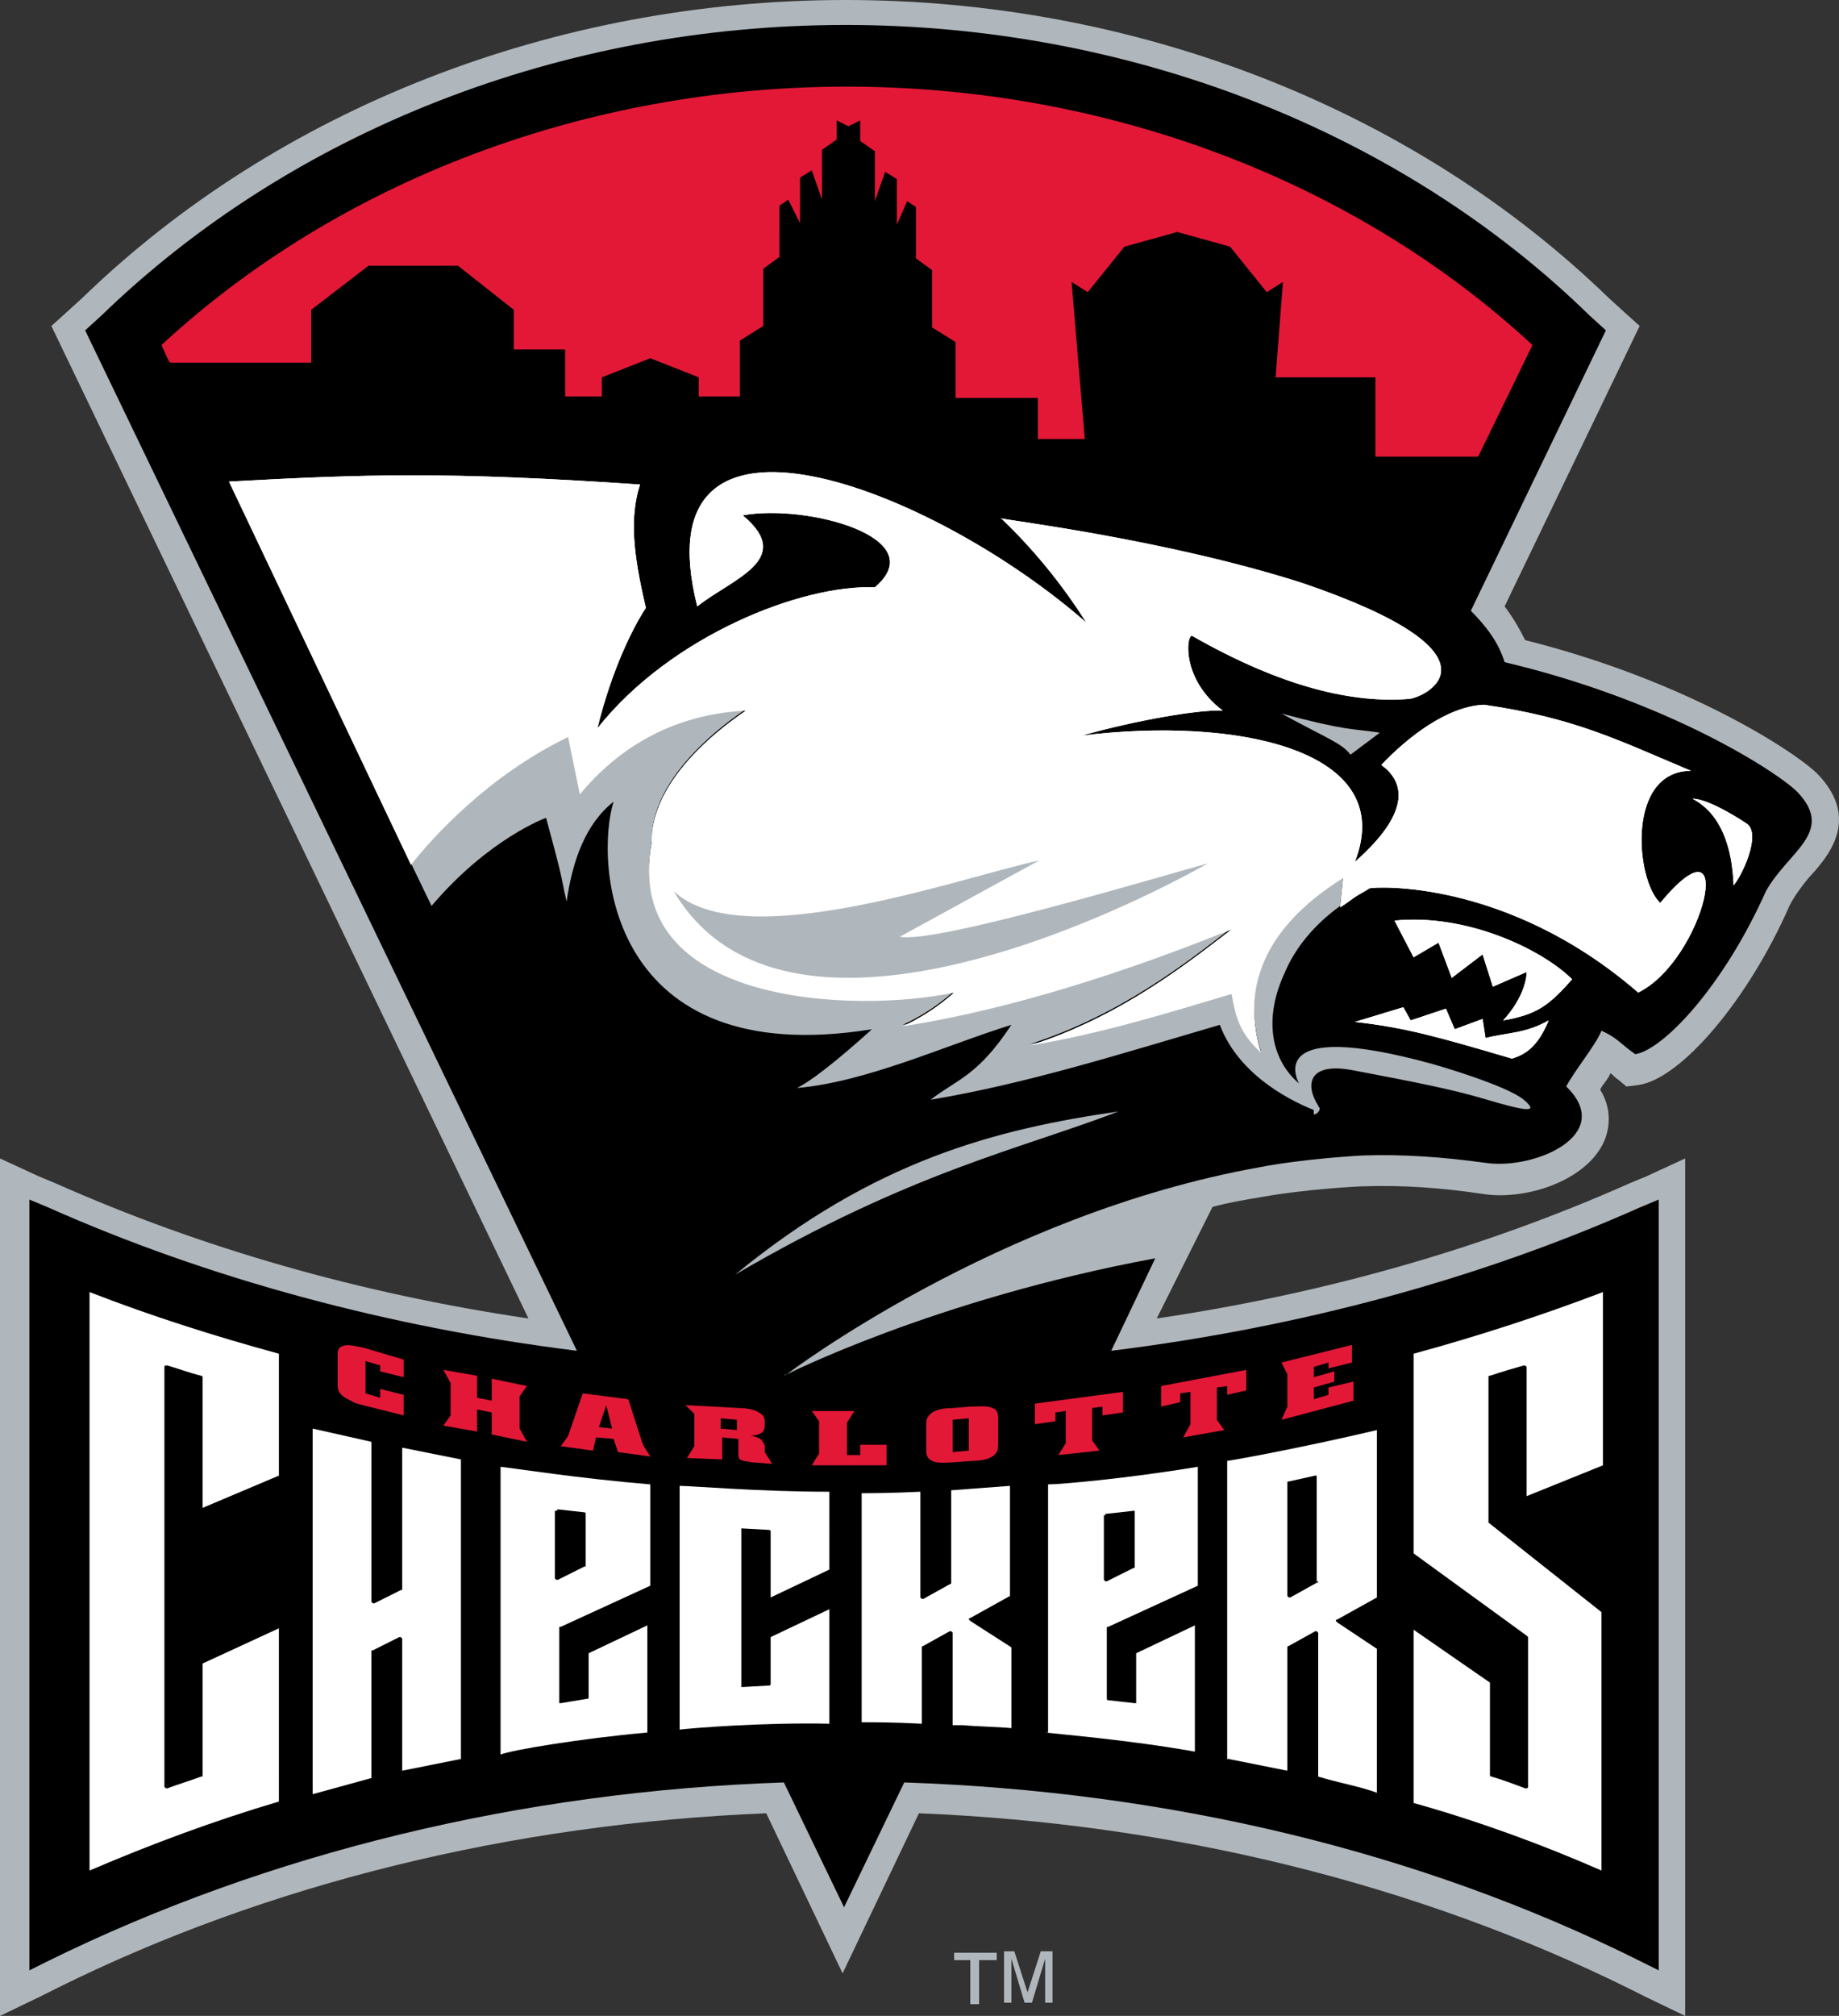 <svg xml:space="preserve" viewBox="128.067 201.633 354.959 389.017" height="389.017px" width="354.959px" y="0px" x="0px" xmlns:xlink="http://www.w3.org/1999/xlink" xmlns="http://www.w3.org/2000/svg" id="Layer_1" version="1.1">
<rect x="128.067" y="201.633" width="354.959" height="389.017" fill="#333333" stroke="none"/>
<g>
	<path d="M479.116,351.233c-3.683-3.967-24.933-18.133-56.666-26.067c-1.134-2.267-2.267-4.25-3.967-6.517
		l26.066-54.117l-2.833-2.55l-3.117-2.833c-37.683-36.55-91.233-57.517-147.333-57.517c-56.1,0-109.65,20.967-147.333,57.517
		l-3.116,2.833l-2.833,2.55l92.083,191.533c-32.583-4.816-63.184-13.6-91.233-26.066l-3.4-1.417l-7.366-3.399V590.65l7.65-3.684
		l3.4-1.7c40.517-20.116,87.833-31.733,136.85-33.717l14.733,30.884l14.733-30.884c49.017,1.983,96.05,13.601,136.85,33.717l3.4,1.7
		l7.649,3.684V425.184l-7.366,3.399l-3.4,1.417c-28.05,12.467-58.649,21.25-91.233,26.066l10.767-21.533
		c3.117-0.85,6.517-1.416,9.917-1.983c7.934-1.416,18.134-1.983,18.983-1.983l0,0c7.65-0.283,15.3,0.283,22.95,1.417
		c8.217,1.417,19.833-2.267,23.517-9.634c0.85-1.699,2.267-5.949-0.566-10.482c0.283-0.284,0.283-0.567,0.566-0.851
		c0.566-0.85,1.133-1.417,1.417-2.267c0.566,0.283,0.85,0.85,1.416,1.134l1.7,1.416l2.267-0.283
		c8.217-1.133,21.25-16.433,29.184-34.566c0.85-1.7,2.267-3.684,3.684-5.383C481.1,366.816,487.05,359.733,479.116,351.233z
		 M371.45,404.217L371.45,404.217L371.45,404.217L371.45,404.217z" fill="#B0B7BC"></path>
	<path d="M475.15,354.633c-3.117-3.4-24.367-17.567-56.667-25.217c-1.134-3.683-3.4-6.8-6.517-9.917l26.066-54.117l-3.116-2.833
		c-36.551-35.7-88.967-56.1-143.65-56.1c-54.683,0-106.816,20.4-143.65,56.1l-3.117,2.833L239.417,462.3
		c-36.267-4.533-71.117-13.883-102.283-27.767l-3.4-1.417v148.75l3.4-1.699c42.5-20.967,91.517-32.867,142.233-34.567l11.617,24.084
		L302.6,545.6c51,1.7,99.733,13.317,142.233,34.567l3.4,1.699v-148.75l-3.4,1.417C413.667,448.417,379.1,457.767,342.55,462.3
		l8.5-17.85c-42.783,7.933-71.683,22.666-71.683,22.666s0.283-0.283,0.566-0.283l0,0c0,0,40.517-30.883,91.234-39.95
		c8.783-1.699,19.833-2.267,19.833-2.267l0,0c7.65-0.283,15.583,0.284,23.8,1.417c9.351,1.417,25.217-5.383,15.583-14.733
		c1.417-2.833,5.667-7.934,6.801-10.767c3.116,1.417,3.683,2.55,6.517,4.533c5.383-0.85,17-13.033,25.217-31.45
		C473.167,365.967,482.233,362.283,475.15,354.633z M371.45,404.217L371.45,404.217L371.45,404.217L371.45,404.217z"></path>
	<path d="M289.566,230.25" fill="#B0B7BC"></path>
	<path d="M375.417,339.333c8.783,4.816,11.616,5.667,13.316,7.933l5.667-4.25
		C388.733,342.167,388.167,342.733,375.417,339.333z" fill="#B0B7BC"></path>
	<path d="M343.967,416.116c-19.267,7.367-39.95,11.617-73.95,31.45C296.933,425.467,320.45,419.517,343.967,416.116z" fill="#B0B7BC"></path>
	<path d="M294.667,533.983h0.284c1.7,0,5.667,0,11.05,0.283v-14.733c0,0,0-0.283,0.283-0.283l5.101-2.833h0.283
		l0.283,0.283v17.85h1.983c3.116,0.283,6.233,0.283,9.35,0.566v-15.583l-7.934-5.1l-0.283-0.283c0,0,0-0.284,0.283-0.284l7.65-4.25
		v-21.25c-3.967,0.284-7.65,0.567-11.333,0.851v17.85c0,0,0,0.283-0.284,0.283l-5.1,2.834H306l-0.283-0.283v-20.4
		c-5.95,0.283-10.2,0.283-11.333,0.283v44.2H294.667z" fill="#FFFFFF"></path>
	<path d="M181.9,462.866c-12.467-3.399-24.933-7.366-36.55-11.899V562.6c11.9-5.1,24.083-9.633,36.55-13.316V515.85
		l-14.733,6.801v21.533c0,0.283,0,0.283-0.283,0.283c-2.267,0.85-4.25,1.417-6.517,2.267h-0.283l-0.284-0.283v-81.033
		c0,0,0-0.283,0.284-0.283h0.283c1.983,0.566,4.25,1.416,6.517,1.982c0.283,0,0.283,0.284,0.283,0.284v25.216l14.733-6.232V462.866z" fill="#FFFFFF"></path>
	<path d="M437.184,562.6v-49.866l-21.817-17.283v-0.283V467.4c0-0.284,0-0.284,0.284-0.284
		c2.55-0.85,4.533-1.416,6.517-1.983h0.283l0.283,0.284v24.933l14.733-5.949v-33.434c-11.9,4.533-24.083,8.5-36.55,11.899V501.4
		l21.816,15.866l0.283,0.283v28.9c0,0,0,0.283-0.283,0.283h-0.283c-2.267-0.851-4.533-1.7-6.517-2.267
		c-0.283,0-0.283-0.283-0.283-0.283v-17.851l-14.733-10.2v33.434C413.1,552.967,425.566,557.5,437.184,562.6z" fill="#FFFFFF"></path>
	<path d="M199.75,544.75v-24.367c0-0.283,0-0.283,0.283-0.283l5.1-2.55h0.283l0.284,0.283v25.5l11.333-2.267v-57.8
		L205.7,481v27.2c0,0.283,0,0.283-0.284,0.283l-5.1,2.55h-0.283l-0.283-0.283v-30.884l-11.333-2.55v70.55L199.75,544.75z" fill="#FFFFFF"></path>
	<path d="M253.017,535.967v-20.684l-11.333,5.384v8.5c0,0.283,0,0.283-0.283,0.283l-5.1,0.85h-0.283v-0.283V515.85
		c0-0.283,0-0.283,0.283-0.283l17.284-7.934v-19.55c-13.6-1.133-26.35-3.116-28.9-3.399v55.533
		C226.667,539.366,240.267,537.1,253.017,535.967z M235.45,493.184L235.45,493.184c0.283-0.283,0.283-0.283,0.283-0.283l5.1,0.566
		c0.283,0,0.283,0.283,0.283,0.283v9.917c0,0.283,0,0.283-0.283,0.283l-5.1,2.55h-0.283l-0.284-0.283v-13.033H235.45z" fill="#FFFFFF"></path>
	<path d="M329.8,535.967c2.267,0.283,16.15,1.416,28.9,3.684v-24.367l-11.334,5.384v9.35v0.283h-0.283l-5.1-0.566
		c-0.283,0-0.283-0.283-0.283-0.283V515.85c0-0.283,0-0.283,0.283-0.283l17.283-7.934v-22.949c-13.6,2.267-26.634,3.399-28.9,3.399
		v47.884H329.8z M341.417,494.033c0-0.283,0-0.283,0.283-0.283l5.1-0.566h0.283v0.283v10.483c0,0.283,0,0.283-0.283,0.283l-5.1,2.55
		h-0.283l-0.283-0.283v-12.467H341.417z" fill="#FFFFFF"></path>
	<path d="M288.15,489.5c-13.6,0-26.633-1.134-28.9-1.134V535.4c2.267-0.284,16.15-1.417,28.9-1.134v-22.1
		l-11.333,5.383v9.066c0,0.284-0.283,0.284-0.283,0.284l-5.1,0.283h-0.283V526.9v-30.034v-0.283h0.283l5.1,0.283
		c0.283,0,0.283,0.284,0.283,0.284v12.75l11.333-5.384V489.5z" fill="#FFFFFF"></path>
	<path d="M386.184,514.717l-0.283-0.283c0,0,0-0.283,0.283-0.283l7.649-4.25V477.6
		c-14.45,3.4-26.916,5.667-28.899,5.95v57.517h0.283c1.417,0.283,5.667,1.134,11.333,2.267v-23.8c0,0,0-0.283,0.283-0.283
		l5.101-2.833h0.283l0.283,0.283v27.767l1.983,0.566c3.116,0.851,6.233,1.417,9.35,2.55v-27.767L386.184,514.717z M382.5,506.783
		c0,0,0,0.283-0.283,0.283l-5.101,2.834h-0.283l-0.283-0.284V487.8c0-0.283,0-0.283,0.283-0.283l5.101-1.133h0.283v0.283v20.116
		H382.5z" fill="#FFFFFF"></path>
	<path d="M205.983,464v3.4l-4.533-1.134v-1.133l-2.833-0.851v6.233l2.833,0.85v-1.699l4.533,1.133v3.967
		l-7.934-1.983c-0.85-0.283-1.417-0.283-2.267-0.85c-2.55-1.134-2.55-2.267-2.55-3.117v-5.666c0-0.567,0-1.417,0.85-1.7
		c1.133-0.567,2.55,0,4.25,0.283L205.983,464z" fill="#E31837"></path>
	<path d="M213.633,465.983l6.517,1.133v4.25l2.833,0.567v-4.25l6.8,1.416l-1.417,1.983v6.233l1.417,2.55l-6.8-1.416
		v-4.25l-2.833-0.567v4.25l-6.517-1.133l1.417-1.983v-6.233L213.633,465.983z" fill="#E31837"></path>
	<path d="M240.55,470.517l8.784,1.134l2.833,8.783l1.417,2.267l-6.233-0.851l-0.85-2.55l-3.4-0.283l-0.567,2.55
		l-6.233-0.85l1.417-1.983L240.55,470.517z M245.083,472.783l-1.417,4.25l2.55,0.283L245.083,472.783z" fill="#E31837"></path>
	<path d="M260.383,472.783l10.483,0.566c1.133,0,2.833,0.284,3.683,0.851c1.133,0.566,1.133,1.416,1.133,1.983
		c0,1.416,0,2.267-2.833,2.55c0.85,0,1.417,0.283,1.983,0.566c0.566,0.566,0.85,1.134,0.85,1.417v1.133l1.417,2.267l-3.684-0.283
		c-1.983-0.283-2.833-0.283-2.833-1.416V479.3l-3.117-0.283v4.25l-6.8-0.283l1.417-2.267v-6.233L260.383,472.783z M267.184,475.333
		v1.983l3.116,0.283v-1.983L267.184,475.333z" fill="#E31837"></path>
	<path d="M284.75,473.917h8.217l-1.417,2.267v6.233h2.55v-1.983h5.1v3.967h-14.45l1.417-2.268V475.9L284.75,473.917z" fill="#E31837"></path>
	<path d="M315.35,473.066c1.983,0,3.684-0.283,4.817,0.566c0.566,0.567,0.566,1.134,0.566,1.983v4.534
		c0,0.566,0,1.133-0.283,1.699c-0.851,1.417-3.117,1.7-4.816,1.7l-3.684,0.283c-1.134,0-2.834,0.284-3.967-0.283
		c-1.134-0.566-1.134-1.416-1.134-1.983v-5.1c0-0.566,0-1.134,0.567-1.7c0.85-1.133,2.833-1.417,4.533-1.417L315.35,473.066z
		 M315.066,475.333l-3.116,0.283v6.233l3.116-0.283V475.333z" fill="#E31837"></path>
	<path d="M344.816,470.233v3.967l-3.967,0.566v-1.7l-1.983,0.283v6.233l1.417,1.983l-7.934,0.851l1.417-2.267v-6.233
		l-1.983,0.283v1.7l-3.967,0.566V472.5L344.816,470.233z" fill="#E31837"></path>
	<path d="M368.616,465.983v3.967l-3.683,0.85v-1.7l-1.983,0.283v6.233l1.416,1.983l-7.933,1.417l1.416-2.55v-6.233
		l-1.983,0.283v1.7l-3.683,0.85V469.1L368.616,465.983z" fill="#E31837"></path>
	<path d="M375.417,464.566l13.6-3.399v3.399l-4.533,1.134v-1.134l-2.833,0.851v1.983l3.966-1.134v1.983l-3.966,1.133
		v2.268l2.833-0.851v-1.417l4.816-1.133v3.684l-13.883,3.683l1.133-2.55v-6.233L375.417,464.566z" fill="#E31837"></path>
	<path d="M291.55,218.35c-50.15,0-98.033,18.133-132.316,49.867l1.417,3.117l0.283,0.283h27.2v-10.2l11.05-8.5
		h17.284l10.767,8.5v7.65h9.917v9.067h7.083v-3.683l9.35-3.684l9.35,3.684v3.683h7.933v-10.767l4.533-2.833v-11.05l3.117-2.267
		V241.3l1.7-1.133l2.267,4.534v-8.784l2.267-1.417l1.983,5.667v-9.633l2.833-1.983v-3.683l2.267,1.133l2.267-1.133v3.967
		l2.833,1.983v9.634l1.983-5.667l2.267,1.417v8.783l1.983-4.533l1.7,1.133v9.917l3.117,2.267v11.05l4.533,2.833v10.767h15.867v7.934
		h9.066l-2.55-30.317l3.116,1.983l7.083-8.783l10.2-2.833l10.2,2.833l7.083,8.783l3.117-1.983l-1.417,18.417h19.267v15.3h19.834
		l10.482-21.533C389.583,236.483,341.7,218.35,291.55,218.35z" fill="#E31837"></path>
	<path d="M448.517,375.883c-4.816-4.533-6.517-25.5,5.95-25.5c-14.167-5.95-22.384-10.2-39.95-12.75
		c-7.083,0.283-14.733,6.233-19.833,11.617c3.967,2.833,6.517,8.5-5.101,18.7c8.5-21.817-23.233-28.05-52.699-24.367
		c9.916-2.833,22.666-5.1,27.199-4.817c-7.933-5.95-7.083-14.45-5.949-14.45c17.85,10.2,31.449,13.034,41.933,12.184
		c3.117-0.283,20.117-8.5-20.684-22.383c-26.633-8.5-57.8-12.183-58.083-12.467c5.95,5.667,11.617,12.467,16.434,20.117
		c-29.75-26.066-86.417-48.167-75.083-3.117c6.8-5.383,18.983-9.066,8.783-17.566c12.184-2.267,36.833,4.25,25.5,13.883
		c-14.167-0.567-39.383,9.35-53.55,27.2c2.833-11.617,7.083-19.833,9.35-23.233c-2.55-10.767-3.117-17.567-1.133-23.8
		c-37.117-2.55-53.55-1.983-79.333-0.566l35.133,73.95c4.25-5.383,15.017-17.283,30.317-24.65l2.267,11.05
		c5.667-6.8,15.583-15.3,32.017-16.15c0.283,0-18.417,11.333-18.133,25.5c-5.95,31.733,39.95,32.867,58.367,28.9
		c-2.833,2.55-6.233,4.817-9.917,6.517c16.434-2.55,37.4-8.217,63.467-18.7c-8.5,6.517-21.25,16.717-38.816,22.384
		c13.6-2.268,25.5-5.95,38.816-9.917c0.85,4.816,1.7,7.649,5.667,11.333c-3.684-11.9,0-23.8,15.866-33.716l-0.566,5.667
		c0.85-0.567,1.7-1.133,2.833-1.983l0,0c0.851-0.566,1.983-1.133,2.834-1.7c0.85-0.283,26.35-1.983,51.85,20.117
		C457.017,386.933,463.816,357.467,448.517,375.883z" fill="#FFFFFF"></path>
	<path d="M465.233,360.583c0,0-7.083-4.817-10.483-4.817c5.383,2.833,7.65,9.067,7.934,16.717
		C464.383,370.5,468.066,362.566,465.233,360.583z" fill="#FFFFFF"></path>
	<path d="M414.233,398.267l-5.384,1.983l-1.699-3.967l-6.801,2.267l-1.416-2.55l-9.351,2.833
		c9.917,1.134,15.867,2.834,30.317,7.084c2.833-0.851,5.1-2.551,7.083-7.367c-4.533,2.55-7.65,2.267-12.184,3.4L414.233,398.267z" fill="#FFFFFF"></path>
	<path d="M397.233,379.283l3.684,7.083l4.816-2.833l2.55,6.8l5.95-4.534l1.983,6.233l6.517-2.833
		c0,1.983-1.134,5.667-4.533,9.35c6.517-1.133,8.783-2.833,13.316-7.933C425.85,384.95,411.116,377.867,397.233,379.283z" fill="#FFFFFF"></path>
	<path d="M381.65,415.833c-5.667-2.267-14.733-7.366-18.134-16.433C345.1,404.783,326.4,410.733,307.7,413.85
		c5.1-3.967,9.066-4.533,15.583-14.449c-12.75,3.966-28.05,11.05-41.367,12.183c3.967-1.983,11.333-8.5,14.45-11.333
		c-51,8.217-53.55-32.017-49.867-43.917c-5.383,4.25-7.934,11.333-9.067,19.267c-0.566-2.267-0.85-4.25-1.417-6.517
		c-0.85-3.4-1.7-6.517-2.55-9.633l0,0c0,0-11.05,3.966-22.1,17l-3.967-8.217c4.25-5.383,15.017-17.283,30.317-24.65l2.267,11.05
		c5.667-6.8,15.583-15.3,32.017-16.15c0.283,0-18.417,11.333-18.133,25.5c-5.95,31.733,39.95,32.866,58.367,28.9
		c-2.833,2.55-6.233,4.817-9.917,6.517c16.434-2.551,37.4-8.217,63.467-18.7c-8.5,6.517-21.25,16.717-38.816,22.383
		c13.6-2.267,25.5-5.949,38.816-9.917c0.85,4.817,1.7,7.65,5.667,11.333c-3.684-11.9,0-23.8,15.866-33.717l-0.566,5.667l0,0
		c-5.1,3.683-8.783,8.216-10.767,13.033c-3.684,7.934-3.117,16.15,2.833,21.25c0,0-7.649-13.033,26.066-3.684
		c0,0,13.884,3.967,17.284,6.8c3.399,2.834-0.284,1.983-7.084,0c-6.517-1.983-13.883-3.399-25.783-5.666
		c-8.783-1.7-9.35,2.833-6.8,6.8c0,0.283,0.283,0.283,0.283,0.566c0,0.566-0.566,1.134-1.133,1.134
		C381.65,416.116,381.65,416.116,381.65,415.833z" fill="#B0B7BC"></path>
	<path d="M448.517,375.883c-4.816-4.533-6.517-25.5,5.95-25.5c-14.167-5.95-22.384-10.2-39.95-12.75
		c-7.083,0.283-14.733,6.233-19.833,11.617c3.967,2.833,6.517,8.5-5.101,18.7c8.5-21.817-23.233-28.05-52.699-24.367
		c9.916-2.833,22.666-5.1,27.199-4.817c-7.933-5.95-7.083-14.45-5.949-14.45c17.85,10.2,31.449,13.034,41.933,12.184
		c3.117-0.283,20.117-8.5-20.684-22.383c-26.633-8.5-57.8-12.183-58.083-12.467c5.95,5.667,11.617,12.467,16.434,20.117
		c-29.75-26.066-86.417-48.167-75.083-3.117c6.8-5.383,18.983-9.066,8.783-17.566c12.184-2.267,36.833,4.25,25.5,13.883
		c-14.167-0.567-39.383,9.35-53.55,27.2c2.833-11.617,7.083-19.833,9.35-23.233c-2.55-10.767-3.117-17.567-1.133-23.8
		c-37.117-2.55-53.55-1.983-79.333-0.566l35.133,73.95c4.25-5.383,15.017-17.283,30.317-24.65l2.267,11.05
		c5.667-6.8,15.583-15.3,32.017-16.15c0.283,0-18.417,11.333-18.133,25.5c-5.95,31.733,39.95,32.867,58.367,28.9
		c-2.833,2.55-6.233,4.817-9.917,6.517c16.434-2.55,37.4-8.217,63.467-18.7c-8.5,6.517-21.25,16.717-38.816,22.384
		c13.6-2.268,25.5-5.95,38.816-9.917c0.85,4.816,1.7,7.649,5.667,11.333c-3.684-11.9,0-23.8,15.866-33.716l-0.566,5.667
		c0.85-0.567,1.7-1.133,2.833-1.983l0,0c0.851-0.566,1.983-1.133,2.834-1.7c0.566-0.283,26.35-1.983,51.85,20.117
		C457.017,386.933,463.816,357.467,448.517,375.883z" fill="#FFFFFF"></path>
	<path d="M465.233,360.583c0,0-7.083-4.817-10.483-4.817c5.383,2.833,7.65,9.067,7.934,16.717
		C464.383,370.5,468.066,362.566,465.233,360.583z" fill="#FFFFFF"></path>
	<path d="M414.233,398.267l-5.384,1.983l-1.699-3.967l-6.801,2.267l-1.416-2.55l-9.351,2.833
		c9.917,1.134,15.867,2.834,30.317,7.084c2.833-0.851,5.1-2.551,7.083-7.367c-4.533,2.55-7.65,2.267-12.184,3.4L414.233,398.267z" fill="#FFFFFF"></path>
	<path d="M397.233,379.283l3.684,7.083l4.816-2.833l2.55,6.8l5.95-4.534l1.983,6.233l6.517-2.833
		c0,1.983-1.134,5.667-4.533,9.35c6.517-1.133,8.783-2.833,13.316-7.933C425.85,384.95,411.4,377.867,397.233,379.283z" fill="#FFFFFF"></path>
	<path d="M301.75,382.4l26.917-14.733c-15.584,3.4-57.233,18.417-70.55,5.95
		c19.833,33.716,78.766,8.217,103.133-5.383C351.9,370.783,308.55,383.816,301.75,382.4z" fill="#B0B7BC"></path>
	<path d="M315.35,579.883h-3.116v-1.416h8.217v1.416h-3.4v8.5h-1.7V579.883L315.35,579.883z M321.3,578.184h2.55
		l2.551,7.933l2.55-7.933h2.267v9.916H329.8v-8.5l-2.55,8.5h-1.417l-2.55-8.5v8.5h-1.417v-9.916H321.3z" fill="#B0B7BC"></path>
</g>
</svg>
